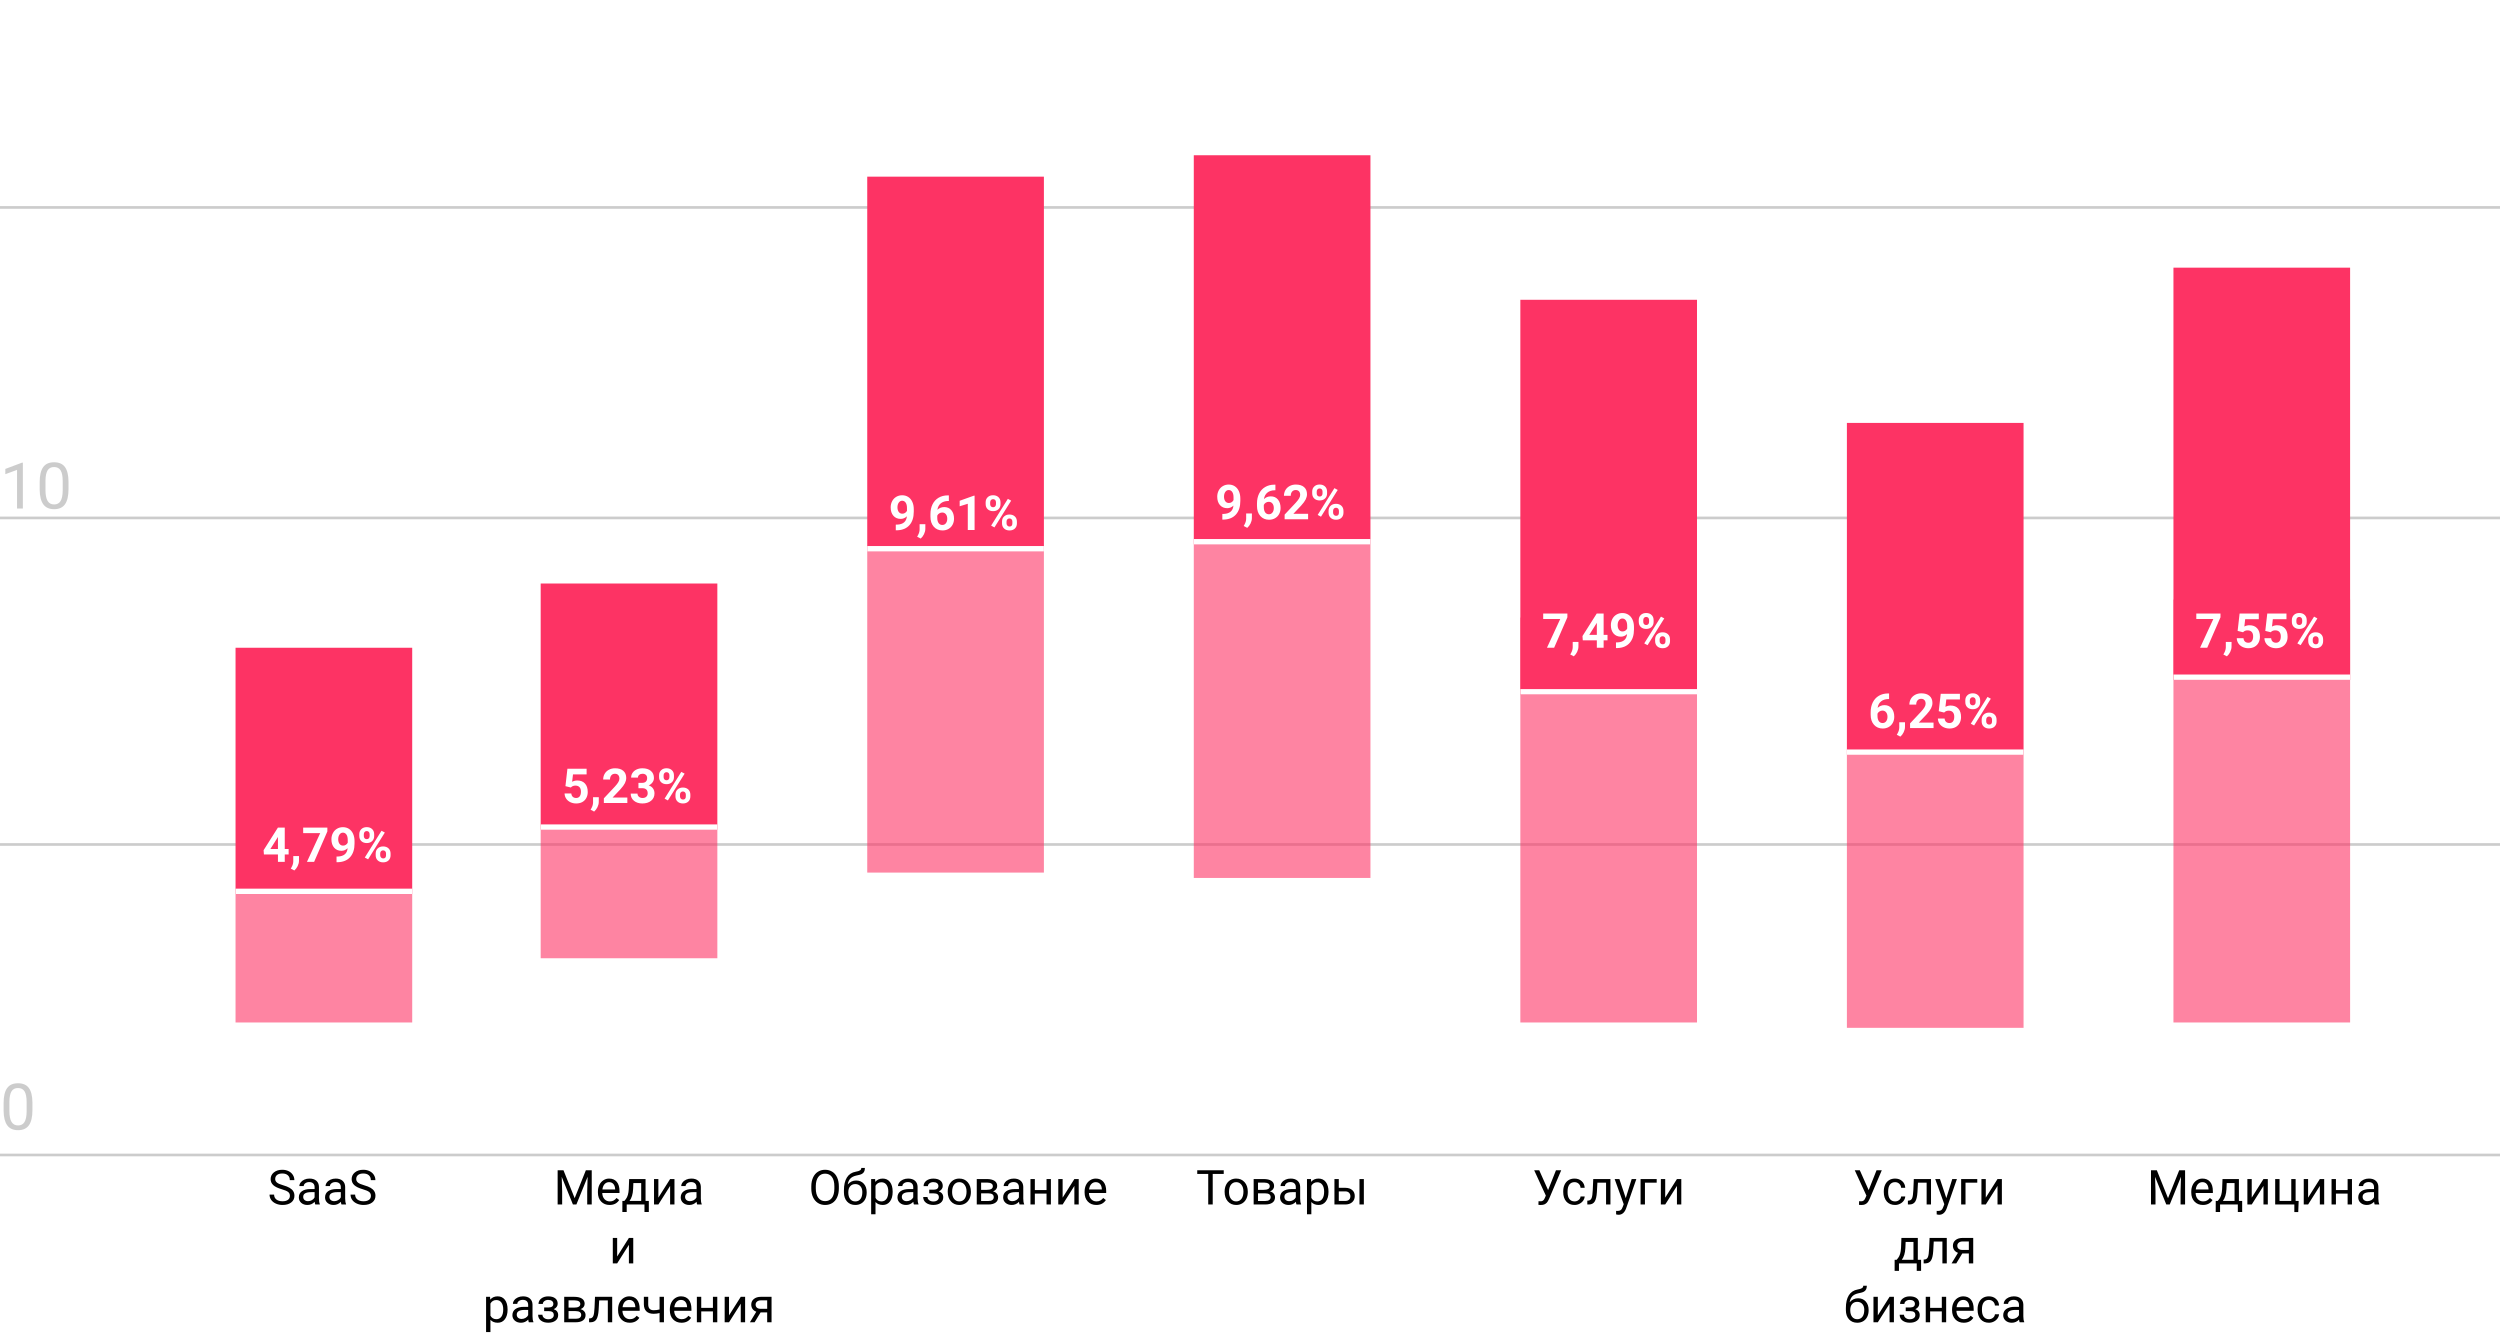 <?xml version="1.0" encoding="UTF-8"?> <svg xmlns="http://www.w3.org/2000/svg" width="467" height="251" viewBox="0 0 467 251" fill="none"> <path d="M467 0H0V251H467V0Z" fill="white"></path> <line x1="2.18557e-08" y1="215.75" x2="467" y2="215.75" stroke="black" stroke-opacity="0.2" stroke-width="0.5"></line> <line x1="2.18557e-08" y1="157.75" x2="467" y2="157.75" stroke="black" stroke-opacity="0.2" stroke-width="0.5"></line> <line x1="2.18557e-08" y1="96.75" x2="467" y2="96.75" stroke="black" stroke-opacity="0.2" stroke-width="0.5"></line> <line x1="2.18557e-08" y1="38.75" x2="467" y2="38.75" stroke="black" stroke-opacity="0.2" stroke-width="0.5"></line> <path opacity="0.2" d="M6.059 207.361C6.059 208.631 5.842 209.574 5.408 210.191C4.975 210.809 4.297 211.117 3.375 211.117C2.465 211.117 1.791 210.816 1.354 210.215C0.916 209.609 0.689 208.707 0.674 207.508V206.061C0.674 204.807 0.891 203.875 1.324 203.266C1.758 202.656 2.438 202.352 3.363 202.352C4.281 202.352 4.957 202.646 5.391 203.236C5.824 203.822 6.047 204.729 6.059 205.955V207.361ZM4.975 205.879C4.975 204.961 4.846 204.293 4.588 203.875C4.33 203.453 3.922 203.242 3.363 203.242C2.809 203.242 2.404 203.451 2.15 203.869C1.896 204.287 1.766 204.93 1.758 205.797V207.531C1.758 208.453 1.891 209.135 2.156 209.576C2.426 210.014 2.832 210.232 3.375 210.232C3.91 210.232 4.307 210.025 4.564 209.611C4.826 209.197 4.963 208.545 4.975 207.654V205.879Z" fill="black"></path> <path opacity="0.2" d="M4.271 95H3.182V87.775L0.996 88.578V87.594L4.102 86.428H4.271V95ZM12.797 91.361C12.797 92.631 12.58 93.574 12.146 94.191C11.713 94.809 11.035 95.117 10.113 95.117C9.203 95.117 8.529 94.816 8.092 94.215C7.654 93.609 7.428 92.707 7.412 91.508V90.061C7.412 88.807 7.629 87.875 8.062 87.266C8.496 86.656 9.176 86.352 10.102 86.352C11.02 86.352 11.695 86.647 12.129 87.236C12.562 87.822 12.785 88.728 12.797 89.955V91.361ZM11.713 89.879C11.713 88.961 11.584 88.293 11.326 87.875C11.068 87.453 10.66 87.242 10.102 87.242C9.547 87.242 9.143 87.451 8.889 87.869C8.635 88.287 8.504 88.93 8.496 89.797V91.531C8.496 92.453 8.629 93.135 8.895 93.576C9.164 94.014 9.57 94.232 10.113 94.232C10.648 94.232 11.045 94.025 11.303 93.611C11.565 93.197 11.701 92.545 11.713 91.654V89.879Z" fill="black"></path> <rect x="44" y="167" width="33" height="24" fill="#FD3364" fill-opacity="0.6"></rect> <rect x="44" y="121" width="33" height="46" fill="#FD3364"></rect> <line x1="44" y1="166.5" x2="77" y2="166.5" stroke="white"></line> <rect x="162" y="103" width="33" height="60" fill="#FD3364" fill-opacity="0.6"></rect> <rect x="162" y="33" width="33" height="70" fill="#FD3364"></rect> <line x1="162" y1="102.5" x2="195" y2="102.5" stroke="white"></line> <rect x="223" y="101.692" width="33" height="62.308" fill="#FD3364" fill-opacity="0.6"></rect> <rect x="223" y="29" width="33" height="72.692" fill="#FD3364"></rect> <line x1="223" y1="101.192" x2="256" y2="101.192" stroke="white"></line> <rect x="284" y="115.362" width="33" height="75.638" fill="#FD3364" fill-opacity="0.6"></rect> <rect x="284" y="56" width="33" height="73.723" fill="#FD3364"></rect> <line x1="284" y1="129.224" x2="317" y2="129.224" stroke="white"></line> <rect x="406" y="112" width="33" height="79" fill="#FD3364" fill-opacity="0.6"></rect> <rect x="406" y="50" width="33" height="77" fill="#FD3364"></rect> <line x1="406" y1="126.5" x2="439" y2="126.5" stroke="white"></line> <rect x="345" y="141" width="33" height="51" fill="#FD3364" fill-opacity="0.6"></rect> <rect x="345" y="79" width="33" height="62" fill="#FD3364"></rect> <line x1="345" y1="140.5" x2="378" y2="140.5" stroke="white"></line> <rect x="101" y="155" width="33" height="24" fill="#FD3364" fill-opacity="0.6"></rect> <rect x="101" y="109" width="33" height="46" fill="#FD3364"></rect> <line x1="101" y1="154.5" x2="134" y2="154.5" stroke="white"></line> <path d="M53.192 158.592H53.917V159.616H53.192V161H51.922V159.616H49.299L49.242 158.816L51.909 154.602H53.192V158.592ZM50.507 158.592H51.922V156.333L51.839 156.478L50.507 158.592ZM54.985 162.604L54.322 162.257L54.48 161.971C54.676 161.614 54.777 161.258 54.783 160.903V159.919H55.855L55.851 160.798C55.848 161.123 55.766 161.451 55.605 161.782C55.444 162.113 55.237 162.387 54.985 162.604ZM61.151 155.313L58.677 161H57.336L59.815 155.63H56.633V154.602H61.151V155.313ZM64.939 158.442C64.608 158.768 64.221 158.93 63.779 158.93C63.213 158.93 62.761 158.737 62.421 158.35C62.081 157.96 61.911 157.436 61.911 156.777C61.911 156.358 62.002 155.974 62.184 155.625C62.368 155.274 62.624 155.001 62.953 154.808C63.281 154.612 63.65 154.514 64.06 154.514C64.482 154.514 64.857 154.619 65.185 154.83C65.513 155.041 65.768 155.344 65.95 155.74C66.131 156.135 66.224 156.588 66.227 157.098V157.568C66.227 158.634 65.961 159.472 65.431 160.082C64.901 160.691 64.149 161.016 63.177 161.057L62.865 161.062V160.002L63.146 159.998C64.251 159.948 64.848 159.43 64.939 158.442ZM64.091 157.959C64.296 157.959 64.472 157.906 64.618 157.801C64.768 157.695 64.88 157.568 64.957 157.418V156.896C64.957 156.465 64.874 156.131 64.71 155.894C64.546 155.656 64.327 155.538 64.051 155.538C63.796 155.538 63.587 155.655 63.423 155.889C63.259 156.121 63.177 156.412 63.177 156.764C63.177 157.112 63.256 157.399 63.414 157.625C63.575 157.848 63.801 157.959 64.091 157.959ZM67.119 155.832C67.119 155.439 67.246 155.122 67.501 154.878C67.756 154.632 68.09 154.509 68.503 154.509C68.922 154.509 69.259 154.631 69.514 154.874C69.769 155.114 69.896 155.441 69.896 155.854V156.17C69.896 156.566 69.769 156.884 69.514 157.124C69.259 157.364 68.925 157.484 68.512 157.484C68.096 157.484 67.759 157.364 67.501 157.124C67.246 156.881 67.119 156.554 67.119 156.144V155.832ZM67.962 156.17C67.962 156.346 68.012 156.488 68.112 156.597C68.214 156.702 68.348 156.755 68.512 156.755C68.676 156.755 68.806 156.701 68.903 156.592C68.999 156.484 69.048 156.339 69.048 156.157V155.832C69.048 155.656 68.999 155.514 68.903 155.406C68.806 155.297 68.673 155.243 68.503 155.243C68.342 155.243 68.211 155.297 68.112 155.406C68.012 155.511 67.962 155.659 67.962 155.85V156.17ZM70.177 159.431C70.177 159.036 70.306 158.718 70.564 158.478C70.822 158.234 71.156 158.113 71.566 158.113C71.982 158.113 72.317 158.233 72.572 158.473C72.83 158.71 72.959 159.039 72.959 159.458V159.774C72.959 160.167 72.833 160.484 72.581 160.728C72.329 160.968 71.994 161.088 71.575 161.088C71.153 161.088 70.814 160.966 70.56 160.723C70.305 160.48 70.177 160.158 70.177 159.756V159.431ZM71.021 159.774C71.021 159.935 71.074 160.073 71.179 160.187C71.285 160.301 71.416 160.358 71.575 160.358C71.932 160.358 72.111 160.161 72.111 159.765V159.431C72.111 159.255 72.061 159.115 71.961 159.009C71.862 158.901 71.73 158.847 71.566 158.847C71.402 158.847 71.27 158.901 71.17 159.009C71.071 159.115 71.021 159.26 71.021 159.444V159.774ZM68.762 160.521L68.143 160.187L71.267 155.186L71.887 155.52L68.762 160.521Z" fill="white"></path> <path d="M105.624 146.854L105.993 143.602H109.579V144.661H107.035L106.876 146.036C107.178 145.875 107.499 145.794 107.839 145.794C108.448 145.794 108.926 145.983 109.271 146.361C109.617 146.739 109.79 147.268 109.79 147.948C109.79 148.361 109.702 148.731 109.526 149.06C109.354 149.385 109.104 149.638 108.779 149.82C108.454 149.999 108.07 150.088 107.628 150.088C107.241 150.088 106.882 150.01 106.551 149.855C106.22 149.697 105.958 149.476 105.765 149.191C105.574 148.907 105.473 148.583 105.461 148.22H106.718C106.745 148.487 106.837 148.695 106.995 148.844C107.156 148.991 107.366 149.064 107.624 149.064C107.911 149.064 108.132 148.961 108.287 148.756C108.442 148.548 108.52 148.255 108.52 147.877C108.52 147.514 108.431 147.236 108.252 147.042C108.073 146.849 107.82 146.752 107.492 146.752C107.19 146.752 106.945 146.832 106.758 146.99L106.635 147.104L105.624 146.854ZM110.985 151.604L110.322 151.257L110.48 150.971C110.676 150.614 110.777 150.258 110.783 149.903V148.919H111.855L111.851 149.798C111.848 150.123 111.766 150.451 111.605 150.782C111.444 151.113 111.237 151.387 110.985 151.604ZM117.186 150H112.8V149.13L114.87 146.924C115.154 146.613 115.364 146.342 115.499 146.111C115.636 145.879 115.705 145.66 115.705 145.452C115.705 145.167 115.633 144.945 115.49 144.784C115.346 144.62 115.141 144.538 114.875 144.538C114.587 144.538 114.36 144.637 114.193 144.836C114.029 145.033 113.947 145.292 113.947 145.614H112.673C112.673 145.225 112.765 144.869 112.95 144.546C113.137 144.224 113.401 143.972 113.741 143.791C114.081 143.606 114.466 143.514 114.896 143.514C115.556 143.514 116.067 143.672 116.43 143.988C116.796 144.305 116.979 144.751 116.979 145.329C116.979 145.645 116.897 145.967 116.733 146.295C116.569 146.624 116.288 147.006 115.89 147.442L114.435 148.976H117.186V150ZM119.26 146.238H119.937C120.259 146.238 120.498 146.158 120.653 145.997C120.809 145.835 120.886 145.622 120.886 145.355C120.886 145.097 120.809 144.896 120.653 144.753C120.501 144.609 120.29 144.538 120.021 144.538C119.777 144.538 119.574 144.605 119.41 144.74C119.246 144.872 119.164 145.044 119.164 145.258H117.894C117.894 144.924 117.983 144.625 118.162 144.362C118.343 144.095 118.595 143.887 118.917 143.738C119.243 143.588 119.6 143.514 119.99 143.514C120.667 143.514 121.197 143.676 121.581 144.001C121.964 144.324 122.156 144.769 122.156 145.337C122.156 145.63 122.067 145.9 121.888 146.146C121.709 146.392 121.475 146.581 121.185 146.713C121.545 146.842 121.813 147.035 121.989 147.293C122.168 147.551 122.257 147.855 122.257 148.207C122.257 148.775 122.049 149.231 121.633 149.574C121.22 149.917 120.672 150.088 119.99 150.088C119.351 150.088 118.828 149.919 118.421 149.583C118.017 149.246 117.814 148.8 117.814 148.247H119.084C119.084 148.487 119.174 148.683 119.353 148.835C119.534 148.988 119.757 149.064 120.021 149.064C120.322 149.064 120.558 148.985 120.728 148.827C120.901 148.666 120.987 148.453 120.987 148.189C120.987 147.551 120.636 147.231 119.933 147.231H119.26V146.238ZM123.119 144.832C123.119 144.439 123.246 144.122 123.501 143.878C123.756 143.632 124.09 143.509 124.503 143.509C124.922 143.509 125.259 143.631 125.514 143.874C125.769 144.114 125.896 144.441 125.896 144.854V145.17C125.896 145.566 125.769 145.884 125.514 146.124C125.259 146.364 124.925 146.484 124.512 146.484C124.096 146.484 123.759 146.364 123.501 146.124C123.246 145.881 123.119 145.554 123.119 145.144V144.832ZM123.962 145.17C123.962 145.346 124.012 145.488 124.112 145.597C124.214 145.702 124.348 145.755 124.512 145.755C124.676 145.755 124.806 145.701 124.903 145.592C125 145.484 125.048 145.339 125.048 145.157V144.832C125.048 144.656 125 144.514 124.903 144.406C124.806 144.297 124.673 144.243 124.503 144.243C124.342 144.243 124.211 144.297 124.112 144.406C124.012 144.511 123.962 144.659 123.962 144.85V145.17ZM126.177 148.431C126.177 148.036 126.306 147.718 126.564 147.478C126.822 147.234 127.156 147.113 127.566 147.113C127.982 147.113 128.317 147.233 128.572 147.473C128.83 147.71 128.959 148.039 128.959 148.458V148.774C128.959 149.167 128.833 149.484 128.581 149.728C128.329 149.968 127.994 150.088 127.575 150.088C127.153 150.088 126.814 149.966 126.56 149.723C126.305 149.48 126.177 149.158 126.177 148.756V148.431ZM127.021 148.774C127.021 148.935 127.074 149.073 127.179 149.187C127.285 149.301 127.417 149.358 127.575 149.358C127.932 149.358 128.111 149.161 128.111 148.765V148.431C128.111 148.255 128.061 148.115 127.961 148.009C127.862 147.901 127.73 147.847 127.566 147.847C127.402 147.847 127.27 147.901 127.17 148.009C127.071 148.115 127.021 148.26 127.021 148.444V148.774ZM124.762 149.521L124.143 149.187L127.267 144.186L127.887 144.52L124.762 149.521Z" fill="white"></path> <path d="M169.406 96.442C169.075 96.768 168.688 96.93 168.246 96.93C167.68 96.93 167.228 96.737 166.888 96.35C166.548 95.96 166.378 95.436 166.378 94.777C166.378 94.358 166.469 93.974 166.65 93.626C166.835 93.274 167.091 93.001 167.419 92.808C167.748 92.612 168.117 92.514 168.527 92.514C168.949 92.514 169.324 92.619 169.652 92.83C169.98 93.041 170.235 93.344 170.417 93.74C170.598 94.135 170.69 94.588 170.693 95.098V95.568C170.693 96.634 170.428 97.472 169.898 98.082C169.368 98.691 168.616 99.016 167.644 99.057L167.332 99.061V98.002L167.613 97.998C168.717 97.948 169.315 97.43 169.406 96.442ZM168.558 95.959C168.763 95.959 168.938 95.906 169.085 95.801C169.234 95.695 169.347 95.568 169.423 95.418V94.895C169.423 94.465 169.341 94.131 169.177 93.894C169.013 93.656 168.793 93.538 168.518 93.538C168.263 93.538 168.054 93.655 167.89 93.889C167.726 94.121 167.644 94.412 167.644 94.764C167.644 95.112 167.723 95.399 167.881 95.625C168.042 95.848 168.268 95.959 168.558 95.959ZM171.985 100.604L171.322 100.257L171.48 99.971C171.676 99.614 171.777 99.258 171.783 98.903V97.919H172.855L172.851 98.798C172.848 99.123 172.766 99.451 172.605 99.782C172.444 100.113 172.237 100.387 171.985 100.604ZM177.246 92.536V93.582H177.123C176.548 93.59 176.085 93.74 175.734 94.03C175.385 94.32 175.176 94.723 175.105 95.238C175.445 94.893 175.875 94.72 176.393 94.72C176.95 94.72 177.392 94.919 177.72 95.317C178.048 95.716 178.212 96.24 178.212 96.891C178.212 97.307 178.122 97.683 177.94 98.02C177.761 98.357 177.506 98.619 177.175 98.807C176.847 98.994 176.475 99.088 176.059 99.088C175.385 99.088 174.84 98.853 174.424 98.385C174.011 97.916 173.805 97.29 173.805 96.508V96.051C173.805 95.357 173.935 94.745 174.196 94.214C174.459 93.681 174.836 93.269 175.325 92.98C175.817 92.686 176.387 92.539 177.035 92.536H177.246ZM176.006 95.739C175.801 95.739 175.615 95.793 175.448 95.902C175.281 96.007 175.158 96.148 175.079 96.324V96.71C175.079 97.135 175.163 97.468 175.33 97.708C175.497 97.945 175.731 98.064 176.033 98.064C176.305 98.064 176.525 97.957 176.692 97.743C176.862 97.526 176.947 97.247 176.947 96.904C176.947 96.555 176.862 96.274 176.692 96.06C176.522 95.846 176.293 95.739 176.006 95.739ZM182.053 99H180.783V94.105L179.267 94.575V93.542L181.917 92.593H182.053V99ZM184.119 93.832C184.119 93.439 184.246 93.122 184.501 92.878C184.756 92.632 185.09 92.509 185.503 92.509C185.922 92.509 186.259 92.631 186.514 92.874C186.769 93.114 186.896 93.441 186.896 93.854V94.17C186.896 94.566 186.769 94.884 186.514 95.124C186.259 95.364 185.925 95.484 185.512 95.484C185.096 95.484 184.759 95.364 184.501 95.124C184.246 94.881 184.119 94.554 184.119 94.144V93.832ZM184.962 94.17C184.962 94.346 185.012 94.488 185.112 94.597C185.214 94.702 185.348 94.755 185.512 94.755C185.676 94.755 185.806 94.701 185.903 94.592C186 94.484 186.048 94.339 186.048 94.157V93.832C186.048 93.656 186 93.514 185.903 93.406C185.806 93.297 185.673 93.243 185.503 93.243C185.342 93.243 185.211 93.297 185.112 93.406C185.012 93.511 184.962 93.659 184.962 93.85V94.17ZM187.177 97.431C187.177 97.036 187.306 96.718 187.564 96.478C187.822 96.234 188.156 96.113 188.566 96.113C188.982 96.113 189.317 96.233 189.572 96.473C189.83 96.71 189.959 97.039 189.959 97.457V97.774C189.959 98.166 189.833 98.484 189.581 98.728C189.329 98.968 188.994 99.088 188.575 99.088C188.153 99.088 187.814 98.966 187.56 98.723C187.305 98.48 187.177 98.158 187.177 97.756V97.431ZM188.021 97.774C188.021 97.935 188.074 98.073 188.179 98.187C188.285 98.301 188.417 98.358 188.575 98.358C188.932 98.358 189.111 98.161 189.111 97.765V97.431C189.111 97.255 189.061 97.115 188.961 97.009C188.862 96.901 188.73 96.847 188.566 96.847C188.402 96.847 188.27 96.901 188.17 97.009C188.071 97.115 188.021 97.26 188.021 97.444V97.774ZM185.762 98.521L185.143 98.187L188.267 93.186L188.887 93.52L185.762 98.521Z" fill="white"></path> <path d="M230.406 94.442C230.075 94.768 229.688 94.93 229.246 94.93C228.68 94.93 228.228 94.737 227.888 94.35C227.548 93.96 227.378 93.436 227.378 92.777C227.378 92.358 227.469 91.974 227.65 91.626C227.835 91.274 228.091 91.001 228.419 90.808C228.748 90.612 229.117 90.514 229.527 90.514C229.949 90.514 230.324 90.619 230.652 90.83C230.98 91.041 231.235 91.344 231.417 91.74C231.598 92.135 231.69 92.588 231.693 93.098V93.568C231.693 94.634 231.428 95.472 230.898 96.082C230.368 96.691 229.616 97.016 228.644 97.057L228.332 97.061V96.002L228.613 95.998C229.717 95.948 230.315 95.43 230.406 94.442ZM229.558 93.959C229.763 93.959 229.938 93.906 230.085 93.801C230.234 93.695 230.347 93.568 230.423 93.418V92.895C230.423 92.465 230.341 92.131 230.177 91.894C230.013 91.656 229.793 91.538 229.518 91.538C229.263 91.538 229.054 91.655 228.89 91.889C228.726 92.121 228.644 92.412 228.644 92.764C228.644 93.112 228.723 93.399 228.881 93.625C229.042 93.848 229.268 93.959 229.558 93.959ZM232.985 98.604L232.322 98.257L232.48 97.971C232.676 97.614 232.777 97.258 232.783 96.903V95.919H233.855L233.851 96.798C233.848 97.123 233.766 97.451 233.605 97.782C233.444 98.113 233.237 98.387 232.985 98.604ZM238.246 90.536V91.582H238.123C237.548 91.59 237.085 91.74 236.734 92.03C236.385 92.32 236.176 92.723 236.105 93.238C236.445 92.893 236.875 92.72 237.393 92.72C237.95 92.72 238.392 92.919 238.72 93.317C239.048 93.716 239.212 94.24 239.212 94.891C239.212 95.307 239.122 95.683 238.94 96.02C238.761 96.357 238.506 96.619 238.175 96.807C237.847 96.994 237.475 97.088 237.059 97.088C236.385 97.088 235.84 96.853 235.424 96.385C235.011 95.916 234.805 95.29 234.805 94.508V94.051C234.805 93.357 234.935 92.745 235.196 92.214C235.459 91.681 235.836 91.269 236.325 90.98C236.817 90.686 237.387 90.539 238.035 90.536H238.246ZM237.006 93.739C236.801 93.739 236.615 93.793 236.448 93.902C236.281 94.007 236.158 94.148 236.079 94.324V94.71C236.079 95.135 236.163 95.468 236.33 95.708C236.497 95.945 236.731 96.064 237.033 96.064C237.305 96.064 237.525 95.957 237.692 95.743C237.862 95.526 237.947 95.247 237.947 94.904C237.947 94.555 237.862 94.274 237.692 94.06C237.522 93.846 237.293 93.739 237.006 93.739ZM244.354 97H239.968V96.13L242.038 93.924C242.322 93.613 242.532 93.342 242.667 93.111C242.804 92.879 242.873 92.66 242.873 92.452C242.873 92.168 242.801 91.945 242.658 91.784C242.514 91.62 242.309 91.538 242.042 91.538C241.755 91.538 241.528 91.637 241.361 91.836C241.197 92.033 241.115 92.292 241.115 92.614H239.841C239.841 92.225 239.933 91.869 240.118 91.546C240.305 91.224 240.569 90.972 240.909 90.79C241.249 90.606 241.634 90.514 242.064 90.514C242.724 90.514 243.235 90.672 243.598 90.988C243.964 91.305 244.147 91.751 244.147 92.329C244.147 92.645 244.065 92.967 243.901 93.295C243.737 93.624 243.456 94.006 243.058 94.442L241.603 95.976H244.354V97ZM245.119 91.832C245.119 91.439 245.246 91.122 245.501 90.878C245.756 90.632 246.09 90.509 246.503 90.509C246.922 90.509 247.259 90.631 247.514 90.874C247.769 91.114 247.896 91.441 247.896 91.854V92.17C247.896 92.566 247.769 92.884 247.514 93.124C247.259 93.364 246.925 93.484 246.512 93.484C246.096 93.484 245.759 93.364 245.501 93.124C245.246 92.881 245.119 92.554 245.119 92.144V91.832ZM245.962 92.17C245.962 92.346 246.012 92.488 246.112 92.597C246.214 92.702 246.348 92.755 246.512 92.755C246.676 92.755 246.806 92.701 246.903 92.592C247 92.484 247.048 92.339 247.048 92.157V91.832C247.048 91.656 247 91.514 246.903 91.406C246.806 91.297 246.673 91.243 246.503 91.243C246.342 91.243 246.211 91.297 246.112 91.406C246.012 91.511 245.962 91.659 245.962 91.85V92.17ZM248.177 95.431C248.177 95.036 248.306 94.718 248.564 94.478C248.822 94.234 249.156 94.113 249.566 94.113C249.982 94.113 250.317 94.233 250.572 94.473C250.83 94.71 250.959 95.039 250.959 95.457V95.774C250.959 96.166 250.833 96.484 250.581 96.728C250.329 96.968 249.994 97.088 249.575 97.088C249.153 97.088 248.814 96.966 248.56 96.723C248.305 96.48 248.177 96.158 248.177 95.756V95.431ZM249.021 95.774C249.021 95.935 249.074 96.073 249.179 96.187C249.285 96.301 249.417 96.358 249.575 96.358C249.932 96.358 250.111 96.161 250.111 95.765V95.431C250.111 95.255 250.061 95.115 249.961 95.009C249.862 94.901 249.73 94.847 249.566 94.847C249.402 94.847 249.27 94.901 249.17 95.009C249.071 95.115 249.021 95.26 249.021 95.444V95.774ZM246.762 96.521L246.143 96.187L249.267 91.186L249.887 91.52L246.762 96.521Z" fill="white"></path> <path d="M292.786 115.313L290.312 121H288.971L291.45 115.63H288.268V114.602H292.786V115.313ZM293.985 122.604L293.322 122.257L293.48 121.971C293.676 121.614 293.777 121.258 293.783 120.903V119.919H294.855L294.851 120.798C294.848 121.123 294.766 121.451 294.605 121.782C294.444 122.113 294.237 122.387 293.985 122.604ZM299.558 118.592H300.283V119.616H299.558V121H298.288V119.616H295.664L295.607 118.816L298.274 114.602H299.558V118.592ZM296.873 118.592H298.288V116.333L298.204 116.478L296.873 118.592ZM303.939 118.442C303.608 118.768 303.221 118.93 302.779 118.93C302.213 118.93 301.761 118.737 301.421 118.35C301.081 117.96 300.911 117.436 300.911 116.777C300.911 116.358 301.002 115.974 301.184 115.625C301.368 115.274 301.625 115.001 301.953 114.808C302.281 114.612 302.65 114.514 303.06 114.514C303.482 114.514 303.857 114.619 304.185 114.83C304.513 115.041 304.768 115.344 304.95 115.74C305.131 116.135 305.224 116.588 305.227 117.098V117.568C305.227 118.634 304.961 119.472 304.431 120.082C303.901 120.691 303.149 121.016 302.177 121.057L301.865 121.062V120.002L302.146 119.998C303.25 119.948 303.848 119.43 303.939 118.442ZM303.091 117.959C303.296 117.959 303.472 117.906 303.618 117.801C303.768 117.695 303.88 117.568 303.957 117.418V116.896C303.957 116.465 303.875 116.131 303.71 115.894C303.546 115.656 303.327 115.538 303.051 115.538C302.796 115.538 302.587 115.655 302.423 115.889C302.259 116.121 302.177 116.412 302.177 116.764C302.177 117.112 302.256 117.399 302.414 117.625C302.575 117.848 302.801 117.959 303.091 117.959ZM306.119 115.832C306.119 115.439 306.246 115.122 306.501 114.878C306.756 114.632 307.09 114.509 307.503 114.509C307.922 114.509 308.259 114.631 308.514 114.874C308.769 115.114 308.896 115.441 308.896 115.854V116.17C308.896 116.566 308.769 116.884 308.514 117.124C308.259 117.364 307.925 117.484 307.512 117.484C307.096 117.484 306.759 117.364 306.501 117.124C306.246 116.881 306.119 116.554 306.119 116.144V115.832ZM306.962 116.17C306.962 116.346 307.012 116.488 307.112 116.597C307.214 116.702 307.348 116.755 307.512 116.755C307.676 116.755 307.806 116.701 307.903 116.592C308 116.484 308.048 116.339 308.048 116.157V115.832C308.048 115.656 308 115.514 307.903 115.406C307.806 115.297 307.673 115.243 307.503 115.243C307.342 115.243 307.211 115.297 307.112 115.406C307.012 115.511 306.962 115.659 306.962 115.85V116.17ZM309.177 119.431C309.177 119.036 309.306 118.718 309.564 118.478C309.822 118.234 310.156 118.113 310.566 118.113C310.982 118.113 311.317 118.233 311.572 118.473C311.83 118.71 311.959 119.039 311.959 119.458V119.774C311.959 120.167 311.833 120.484 311.581 120.728C311.329 120.968 310.994 121.088 310.575 121.088C310.153 121.088 309.814 120.966 309.56 120.723C309.305 120.48 309.177 120.158 309.177 119.756V119.431ZM310.021 119.774C310.021 119.935 310.074 120.073 310.179 120.187C310.285 120.301 310.417 120.358 310.575 120.358C310.932 120.358 311.111 120.161 311.111 119.765V119.431C311.111 119.255 311.061 119.115 310.961 119.009C310.862 118.901 310.73 118.847 310.566 118.847C310.402 118.847 310.27 118.901 310.17 119.009C310.071 119.115 310.021 119.26 310.021 119.444V119.774ZM307.762 120.521L307.143 120.187L310.267 115.186L310.887 115.52L307.762 120.521Z" fill="white"></path> <path d="M352.88 129.536V130.582H352.757C352.183 130.59 351.72 130.74 351.369 131.03C351.02 131.32 350.811 131.723 350.74 132.238C351.08 131.893 351.509 131.72 352.028 131.72C352.584 131.72 353.027 131.919 353.355 132.317C353.683 132.716 353.847 133.24 353.847 133.891C353.847 134.307 353.756 134.683 353.575 135.02C353.396 135.357 353.141 135.619 352.81 135.807C352.482 135.994 352.11 136.088 351.694 136.088C351.02 136.088 350.475 135.854 350.059 135.385C349.646 134.916 349.439 134.291 349.439 133.508V133.051C349.439 132.357 349.57 131.745 349.831 131.214C350.094 130.681 350.471 130.27 350.96 129.979C351.452 129.687 352.022 129.539 352.669 129.536H352.88ZM351.641 132.739C351.436 132.739 351.25 132.793 351.083 132.902C350.916 133.007 350.793 133.148 350.714 133.324V133.71C350.714 134.135 350.797 134.468 350.964 134.708C351.131 134.945 351.366 135.064 351.667 135.064C351.94 135.064 352.16 134.957 352.327 134.743C352.497 134.526 352.582 134.247 352.582 133.904C352.582 133.555 352.497 133.274 352.327 133.06C352.157 132.846 351.928 132.739 351.641 132.739ZM354.985 137.604L354.322 137.257L354.48 136.971C354.676 136.614 354.777 136.258 354.783 135.903V134.919H355.855L355.851 135.798C355.848 136.123 355.766 136.451 355.605 136.782C355.444 137.113 355.237 137.387 354.985 137.604ZM361.186 136H356.8V135.13L358.87 132.924C359.154 132.613 359.364 132.342 359.499 132.111C359.636 131.879 359.705 131.66 359.705 131.452C359.705 131.167 359.633 130.945 359.49 130.784C359.346 130.62 359.141 130.538 358.875 130.538C358.587 130.538 358.36 130.637 358.193 130.836C358.029 131.033 357.947 131.292 357.947 131.614H356.673C356.673 131.225 356.765 130.869 356.95 130.546C357.137 130.224 357.401 129.972 357.741 129.791C358.081 129.606 358.466 129.514 358.896 129.514C359.556 129.514 360.067 129.672 360.43 129.988C360.796 130.305 360.979 130.751 360.979 131.329C360.979 131.645 360.897 131.967 360.733 132.295C360.569 132.624 360.288 133.006 359.89 133.442L358.435 134.976H361.186V136ZM362.157 132.854L362.526 129.602H366.112V130.661H363.568L363.41 132.036C363.711 131.875 364.032 131.794 364.372 131.794C364.981 131.794 365.459 131.983 365.805 132.361C366.15 132.739 366.323 133.268 366.323 133.948C366.323 134.361 366.235 134.731 366.06 135.06C365.887 135.385 365.638 135.638 365.312 135.82C364.987 135.999 364.604 136.088 364.161 136.088C363.774 136.088 363.416 136.01 363.084 135.855C362.753 135.697 362.491 135.476 362.298 135.191C362.107 134.907 362.006 134.583 361.995 134.22H363.251C363.278 134.487 363.37 134.695 363.528 134.844C363.689 134.991 363.899 135.064 364.157 135.064C364.444 135.064 364.665 134.961 364.82 134.756C364.976 134.548 365.053 134.255 365.053 133.877C365.053 133.514 364.964 133.236 364.785 133.042C364.606 132.849 364.353 132.752 364.025 132.752C363.723 132.752 363.479 132.832 363.291 132.99L363.168 133.104L362.157 132.854ZM367.119 130.832C367.119 130.439 367.246 130.122 367.501 129.878C367.756 129.632 368.09 129.509 368.503 129.509C368.922 129.509 369.259 129.631 369.514 129.874C369.769 130.114 369.896 130.441 369.896 130.854V131.17C369.896 131.566 369.769 131.884 369.514 132.124C369.259 132.364 368.925 132.484 368.512 132.484C368.096 132.484 367.759 132.364 367.501 132.124C367.246 131.881 367.119 131.554 367.119 131.144V130.832ZM367.962 131.17C367.962 131.346 368.012 131.488 368.112 131.597C368.214 131.702 368.348 131.755 368.512 131.755C368.676 131.755 368.806 131.701 368.903 131.592C369 131.484 369.048 131.339 369.048 131.157V130.832C369.048 130.656 369 130.514 368.903 130.406C368.806 130.297 368.673 130.243 368.503 130.243C368.342 130.243 368.211 130.297 368.112 130.406C368.012 130.511 367.962 130.659 367.962 130.85V131.17ZM370.177 134.431C370.177 134.036 370.306 133.718 370.564 133.478C370.822 133.234 371.156 133.113 371.566 133.113C371.982 133.113 372.317 133.233 372.572 133.473C372.83 133.71 372.959 134.039 372.959 134.458V134.774C372.959 135.167 372.833 135.484 372.581 135.728C372.329 135.968 371.994 136.088 371.575 136.088C371.153 136.088 370.814 135.966 370.56 135.723C370.305 135.48 370.177 135.158 370.177 134.756V134.431ZM371.021 134.774C371.021 134.935 371.074 135.073 371.179 135.187C371.285 135.301 371.417 135.358 371.575 135.358C371.932 135.358 372.111 135.161 372.111 134.765V134.431C372.111 134.255 372.061 134.115 371.961 134.009C371.862 133.901 371.73 133.847 371.566 133.847C371.402 133.847 371.27 133.901 371.17 134.009C371.071 134.115 371.021 134.26 371.021 134.444V134.774ZM368.762 135.521L368.143 135.187L371.267 130.186L371.887 130.52L368.762 135.521Z" fill="white"></path> <path d="M414.786 115.313L412.312 121H410.971L413.45 115.63H410.268V114.602H414.786V115.313ZM415.985 122.604L415.322 122.257L415.48 121.971C415.676 121.614 415.777 121.258 415.783 120.903V119.919H416.855L416.851 120.798C416.848 121.123 416.766 121.451 416.605 121.782C416.444 122.113 416.237 122.387 415.985 122.604ZM417.989 117.854L418.358 114.602H421.944V115.661H419.4L419.242 117.036C419.543 116.875 419.864 116.794 420.204 116.794C420.813 116.794 421.291 116.983 421.637 117.361C421.982 117.739 422.155 118.268 422.155 118.948C422.155 119.361 422.067 119.731 421.892 120.06C421.719 120.385 421.47 120.638 421.145 120.82C420.819 120.999 420.436 121.088 419.993 121.088C419.606 121.088 419.248 121.01 418.917 120.855C418.585 120.697 418.323 120.476 418.13 120.191C417.939 119.907 417.838 119.583 417.827 119.22H419.083C419.11 119.487 419.202 119.695 419.36 119.844C419.521 119.991 419.731 120.064 419.989 120.064C420.276 120.064 420.497 119.961 420.652 119.756C420.808 119.548 420.885 119.255 420.885 118.877C420.885 118.514 420.796 118.236 420.617 118.042C420.438 117.849 420.185 117.752 419.857 117.752C419.555 117.752 419.311 117.832 419.123 117.99L419 118.104L417.989 117.854ZM423.157 117.854L423.526 114.602H427.112V115.661H424.568L424.41 117.036C424.711 116.875 425.032 116.794 425.372 116.794C425.981 116.794 426.459 116.983 426.805 117.361C427.15 117.739 427.323 118.268 427.323 118.948C427.323 119.361 427.235 119.731 427.06 120.06C426.887 120.385 426.638 120.638 426.312 120.82C425.987 120.999 425.604 121.088 425.161 121.088C424.774 121.088 424.416 121.01 424.084 120.855C423.753 120.697 423.491 120.476 423.298 120.191C423.107 119.907 423.006 119.583 422.995 119.22H424.251C424.278 119.487 424.37 119.695 424.528 119.844C424.689 119.991 424.899 120.064 425.157 120.064C425.444 120.064 425.665 119.961 425.82 119.756C425.976 119.548 426.053 119.255 426.053 118.877C426.053 118.514 425.964 118.236 425.785 118.042C425.606 117.849 425.353 117.752 425.025 117.752C424.723 117.752 424.479 117.832 424.291 117.99L424.168 118.104L423.157 117.854ZM428.119 115.832C428.119 115.439 428.246 115.122 428.501 114.878C428.756 114.632 429.09 114.509 429.503 114.509C429.922 114.509 430.259 114.631 430.514 114.874C430.769 115.114 430.896 115.441 430.896 115.854V116.17C430.896 116.566 430.769 116.884 430.514 117.124C430.259 117.364 429.925 117.484 429.512 117.484C429.096 117.484 428.759 117.364 428.501 117.124C428.246 116.881 428.119 116.554 428.119 116.144V115.832ZM428.962 116.17C428.962 116.346 429.012 116.488 429.112 116.597C429.214 116.702 429.348 116.755 429.512 116.755C429.676 116.755 429.806 116.701 429.903 116.592C430 116.484 430.048 116.339 430.048 116.157V115.832C430.048 115.656 430 115.514 429.903 115.406C429.806 115.297 429.673 115.243 429.503 115.243C429.342 115.243 429.211 115.297 429.112 115.406C429.012 115.511 428.962 115.659 428.962 115.85V116.17ZM431.177 119.431C431.177 119.036 431.306 118.718 431.564 118.478C431.822 118.234 432.156 118.113 432.566 118.113C432.982 118.113 433.317 118.233 433.572 118.473C433.83 118.71 433.959 119.039 433.959 119.458V119.774C433.959 120.167 433.833 120.484 433.581 120.728C433.329 120.968 432.994 121.088 432.575 121.088C432.153 121.088 431.814 120.966 431.56 120.723C431.305 120.48 431.177 120.158 431.177 119.756V119.431ZM432.021 119.774C432.021 119.935 432.074 120.073 432.179 120.187C432.285 120.301 432.417 120.358 432.575 120.358C432.932 120.358 433.111 120.161 433.111 119.765V119.431C433.111 119.255 433.061 119.115 432.961 119.009C432.862 118.901 432.73 118.847 432.566 118.847C432.402 118.847 432.27 118.901 432.17 119.009C432.071 119.115 432.021 119.26 432.021 119.444V119.774ZM429.762 120.521L429.143 120.187L432.267 115.186L432.887 115.52L429.762 120.521Z" fill="white"></path> <path d="M52.628 222.148C51.904 221.94 51.377 221.685 51.046 221.383C50.718 221.079 50.554 220.704 50.554 220.258C50.554 219.754 50.754 219.338 51.156 219.01C51.56 218.679 52.084 218.514 52.729 218.514C53.169 218.514 53.56 218.599 53.902 218.769C54.248 218.938 54.515 219.173 54.702 219.472C54.893 219.771 54.988 220.097 54.988 220.452H54.14C54.14 220.065 54.017 219.762 53.77 219.542C53.524 219.319 53.177 219.208 52.729 219.208C52.313 219.208 51.988 219.3 51.753 219.485C51.522 219.667 51.406 219.92 51.406 220.245C51.406 220.506 51.516 220.727 51.736 220.909C51.959 221.087 52.335 221.251 52.865 221.401C53.398 221.55 53.815 221.716 54.113 221.897C54.415 222.076 54.638 222.286 54.781 222.526C54.928 222.766 55.001 223.049 55.001 223.374C55.001 223.893 54.799 224.309 54.395 224.622C53.99 224.933 53.45 225.088 52.773 225.088C52.334 225.088 51.923 225.004 51.542 224.837C51.162 224.667 50.867 224.436 50.659 224.143C50.454 223.85 50.352 223.518 50.352 223.146H51.2C51.2 223.532 51.342 223.838 51.626 224.064C51.913 224.287 52.295 224.398 52.773 224.398C53.218 224.398 53.56 224.307 53.797 224.125C54.034 223.944 54.153 223.696 54.153 223.383C54.153 223.069 54.043 222.828 53.823 222.658C53.603 222.485 53.205 222.315 52.628 222.148ZM58.895 225C58.848 224.906 58.81 224.739 58.78 224.499C58.402 224.892 57.951 225.088 57.427 225.088C56.958 225.088 56.573 224.956 56.271 224.692C55.972 224.426 55.823 224.089 55.823 223.682C55.823 223.187 56.01 222.803 56.385 222.53C56.763 222.255 57.294 222.117 57.976 222.117H58.767V221.744C58.767 221.459 58.682 221.234 58.512 221.067C58.342 220.897 58.092 220.812 57.761 220.812C57.471 220.812 57.227 220.885 57.031 221.032C56.835 221.178 56.737 221.355 56.737 221.563H55.919C55.919 221.326 56.003 221.098 56.17 220.878C56.34 220.655 56.568 220.479 56.855 220.351C57.145 220.222 57.463 220.157 57.809 220.157C58.357 220.157 58.786 220.295 59.097 220.57C59.407 220.843 59.568 221.219 59.58 221.7V223.888C59.58 224.325 59.636 224.672 59.747 224.93V225H58.895ZM57.545 224.38C57.8 224.38 58.042 224.314 58.27 224.183C58.499 224.051 58.665 223.879 58.767 223.668V222.693H58.13C57.134 222.693 56.636 222.984 56.636 223.567C56.636 223.822 56.721 224.021 56.891 224.165C57.06 224.309 57.279 224.38 57.545 224.38ZM63.79 225C63.743 224.906 63.705 224.739 63.676 224.499C63.298 224.892 62.847 225.088 62.322 225.088C61.853 225.088 61.468 224.956 61.166 224.692C60.868 224.426 60.718 224.089 60.718 223.682C60.718 223.187 60.906 222.803 61.281 222.53C61.659 222.255 62.189 222.117 62.872 222.117H63.663V221.744C63.663 221.459 63.578 221.234 63.408 221.067C63.238 220.897 62.987 220.812 62.656 220.812C62.366 220.812 62.123 220.885 61.927 221.032C61.73 221.178 61.632 221.355 61.632 221.563H60.815C60.815 221.326 60.898 221.098 61.065 220.878C61.235 220.655 61.464 220.479 61.751 220.351C62.041 220.222 62.359 220.157 62.705 220.157C63.252 220.157 63.682 220.295 63.992 220.57C64.303 220.843 64.464 221.219 64.476 221.7V223.888C64.476 224.325 64.531 224.672 64.643 224.93V225H63.79ZM62.441 224.38C62.696 224.38 62.938 224.314 63.166 224.183C63.395 224.051 63.56 223.879 63.663 223.668V222.693H63.025C62.029 222.693 61.531 222.984 61.531 223.567C61.531 223.822 61.616 224.021 61.786 224.165C61.956 224.309 62.174 224.38 62.441 224.38ZM67.763 222.148C67.039 221.94 66.512 221.685 66.181 221.383C65.853 221.079 65.689 220.704 65.689 220.258C65.689 219.754 65.889 219.338 66.29 219.01C66.695 218.679 67.219 218.514 67.864 218.514C68.303 218.514 68.694 218.599 69.037 218.769C69.383 218.938 69.649 219.173 69.837 219.472C70.027 219.771 70.123 220.097 70.123 220.452H69.274C69.274 220.065 69.151 219.762 68.905 219.542C68.659 219.319 68.312 219.208 67.864 219.208C67.448 219.208 67.123 219.3 66.888 219.485C66.657 219.667 66.541 219.92 66.541 220.245C66.541 220.506 66.651 220.727 66.871 220.909C67.093 221.087 67.47 221.251 68 221.401C68.533 221.55 68.949 221.716 69.248 221.897C69.55 222.076 69.772 222.286 69.916 222.526C70.062 222.766 70.136 223.049 70.136 223.374C70.136 223.893 69.934 224.309 69.529 224.622C69.125 224.933 68.585 225.088 67.908 225.088C67.468 225.088 67.058 225.004 66.677 224.837C66.296 224.667 66.002 224.436 65.794 224.143C65.589 223.85 65.486 223.518 65.486 223.146H66.335C66.335 223.532 66.477 223.838 66.761 224.064C67.048 224.287 67.43 224.398 67.908 224.398C68.353 224.398 68.694 224.307 68.932 224.125C69.169 223.944 69.288 223.696 69.288 223.383C69.288 223.069 69.178 222.828 68.958 222.658C68.738 222.485 68.34 222.315 67.763 222.148Z" fill="black"></path> <path d="M105.257 218.602L107.349 223.822L109.44 218.602H110.535V225H109.691V222.508L109.77 219.819L107.669 225H107.023L104.927 219.832L105.011 222.508V225H104.167V218.602H105.257ZM113.87 225.088C113.226 225.088 112.701 224.877 112.297 224.455C111.893 224.03 111.69 223.463 111.69 222.754V222.605C111.69 222.133 111.78 221.713 111.958 221.344C112.14 220.972 112.392 220.682 112.714 220.474C113.04 220.263 113.391 220.157 113.769 220.157C114.387 220.157 114.868 220.361 115.21 220.768C115.553 221.175 115.725 221.758 115.725 222.517V222.855H112.503C112.515 223.324 112.651 223.704 112.912 223.994C113.176 224.281 113.51 224.424 113.914 224.424C114.201 224.424 114.444 224.366 114.644 224.249C114.843 224.131 115.017 223.976 115.167 223.783L115.663 224.169C115.265 224.782 114.667 225.088 113.87 225.088ZM113.769 220.825C113.441 220.825 113.166 220.945 112.943 221.186C112.72 221.423 112.583 221.757 112.53 222.188H114.912V222.126C114.888 221.713 114.777 221.394 114.578 221.168C114.378 220.939 114.109 220.825 113.769 220.825ZM116.63 224.336L116.911 223.989C117.228 223.579 117.408 222.964 117.452 222.144L117.526 220.245H120.589V224.336H121.2V226.397H120.387V225H117.069V226.397H116.256L116.261 224.336H116.63ZM117.592 224.336H119.776V220.997H118.313L118.265 222.13C118.215 223.077 117.991 223.812 117.592 224.336ZM125.177 220.245H125.99V225H125.177V221.533L122.984 225H122.171V220.245H122.984V223.717L125.177 220.245ZM130.231 225C130.184 224.906 130.146 224.739 130.117 224.499C129.739 224.892 129.288 225.088 128.763 225.088C128.294 225.088 127.909 224.956 127.607 224.692C127.309 224.426 127.159 224.089 127.159 223.682C127.159 223.187 127.347 222.803 127.722 222.53C128.1 222.255 128.63 222.117 129.312 222.117H130.104V221.744C130.104 221.459 130.019 221.234 129.849 221.067C129.679 220.897 129.428 220.812 129.097 220.812C128.807 220.812 128.564 220.885 128.368 221.032C128.171 221.178 128.073 221.355 128.073 221.563H127.256C127.256 221.326 127.339 221.098 127.506 220.878C127.676 220.655 127.905 220.479 128.192 220.351C128.482 220.222 128.8 220.157 129.146 220.157C129.693 220.157 130.123 220.295 130.433 220.57C130.744 220.843 130.905 221.219 130.917 221.7V223.888C130.917 224.325 130.972 224.672 131.083 224.93V225H130.231ZM128.882 224.38C129.137 224.38 129.378 224.314 129.607 224.183C129.835 224.051 130.001 223.879 130.104 223.668V222.693H129.466C128.47 222.693 127.972 222.984 127.972 223.567C127.972 223.822 128.057 224.021 128.227 224.165C128.397 224.309 128.615 224.38 128.882 224.38ZM117.478 231.245H118.291V236H117.478V232.533L115.285 236H114.472V231.245H115.285V234.717L117.478 231.245ZM94.815 244.675C94.815 245.399 94.65 245.982 94.319 246.424C93.988 246.867 93.54 247.088 92.974 247.088C92.397 247.088 91.943 246.905 91.612 246.539V248.828H90.799V242.245H91.541L91.581 242.772C91.912 242.362 92.372 242.157 92.961 242.157C93.532 242.157 93.983 242.373 94.314 242.803C94.648 243.234 94.815 243.833 94.815 244.601V244.675ZM94.002 244.583C94.002 244.047 93.888 243.624 93.66 243.313C93.431 243.002 93.118 242.847 92.719 242.847C92.227 242.847 91.858 243.065 91.612 243.502V245.774C91.855 246.208 92.227 246.424 92.728 246.424C93.118 246.424 93.427 246.271 93.655 245.963C93.887 245.652 94.002 245.192 94.002 244.583ZM98.788 247C98.741 246.906 98.703 246.739 98.674 246.499C98.296 246.892 97.845 247.088 97.32 247.088C96.852 247.088 96.466 246.956 96.165 246.692C95.866 246.426 95.716 246.089 95.716 245.682C95.716 245.187 95.904 244.803 96.279 244.53C96.657 244.255 97.187 244.117 97.87 244.117H98.661V243.744C98.661 243.459 98.576 243.234 98.406 243.067C98.236 242.897 97.985 242.812 97.654 242.812C97.364 242.812 97.121 242.885 96.925 243.032C96.728 243.178 96.63 243.355 96.63 243.563H95.813C95.813 243.326 95.897 243.098 96.064 242.878C96.233 242.655 96.462 242.479 96.749 242.351C97.039 242.222 97.357 242.157 97.703 242.157C98.251 242.157 98.68 242.295 98.99 242.57C99.301 242.843 99.462 243.219 99.474 243.7V245.888C99.474 246.325 99.529 246.672 99.641 246.93V247H98.788ZM97.439 246.38C97.694 246.38 97.936 246.314 98.164 246.183C98.393 246.051 98.558 245.879 98.661 245.668V244.693H98.023C97.027 244.693 96.529 244.984 96.529 245.567C96.529 245.822 96.614 246.021 96.784 246.165C96.954 246.309 97.172 246.38 97.439 246.38ZM103.363 243.546C103.363 243.323 103.278 243.147 103.108 243.019C102.938 242.887 102.705 242.821 102.409 242.821C102.122 242.821 101.882 242.896 101.688 243.045C101.498 243.194 101.403 243.37 101.403 243.572H100.594C100.594 243.159 100.767 242.821 101.113 242.557C101.458 242.293 101.891 242.162 102.409 242.162C102.966 242.162 103.399 242.282 103.71 242.522C104.021 242.759 104.176 243.099 104.176 243.542C104.176 243.755 104.111 243.952 103.982 244.13C103.854 244.309 103.67 244.451 103.433 244.557C103.987 244.744 104.264 245.113 104.264 245.664C104.264 246.101 104.095 246.446 103.758 246.701C103.421 246.956 102.972 247.083 102.409 247.083C101.861 247.083 101.409 246.95 101.051 246.684C100.697 246.414 100.52 246.051 100.52 245.594H101.328C101.328 245.825 101.431 246.024 101.636 246.191C101.844 246.355 102.102 246.438 102.409 246.438C102.72 246.438 102.97 246.366 103.161 246.222C103.351 246.079 103.446 245.893 103.446 245.664C103.446 245.397 103.366 245.207 103.205 245.093C103.046 244.976 102.799 244.917 102.462 244.917H101.649V244.231H102.532C103.086 244.217 103.363 243.988 103.363 243.546ZM105.393 247V242.245H107.248C107.88 242.245 108.365 242.356 108.702 242.579C109.042 242.799 109.212 243.123 109.212 243.55C109.212 243.77 109.146 243.969 109.014 244.148C108.882 244.324 108.688 244.458 108.43 244.552C108.717 244.62 108.947 244.751 109.12 244.948C109.295 245.144 109.383 245.378 109.383 245.651C109.383 246.087 109.222 246.421 108.9 246.653C108.581 246.884 108.128 247 107.542 247H105.393ZM106.206 244.913V246.345H107.551C107.891 246.345 108.144 246.282 108.311 246.156C108.481 246.03 108.566 245.853 108.566 245.625C108.566 245.15 108.217 244.913 107.52 244.913H106.206ZM106.206 244.262H107.256C108.018 244.262 108.399 244.04 108.399 243.594C108.399 243.149 108.039 242.919 107.318 242.904H106.206V244.262ZM114.358 242.245V247H113.541V242.917H111.923L111.827 244.697C111.774 245.515 111.636 246.099 111.414 246.451C111.194 246.802 110.844 246.985 110.363 247H110.038V246.284L110.271 246.266C110.535 246.237 110.724 246.084 110.838 245.809C110.952 245.534 111.025 245.024 111.058 244.28L111.146 242.245H114.358ZM117.636 247.088C116.992 247.088 116.467 246.877 116.063 246.455C115.659 246.03 115.457 245.463 115.457 244.754V244.605C115.457 244.133 115.546 243.713 115.725 243.344C115.906 242.972 116.158 242.682 116.48 242.474C116.806 242.263 117.157 242.157 117.535 242.157C118.153 242.157 118.634 242.361 118.977 242.768C119.319 243.175 119.491 243.758 119.491 244.517V244.855H116.27C116.281 245.324 116.417 245.704 116.678 245.994C116.942 246.281 117.276 246.424 117.68 246.424C117.967 246.424 118.21 246.366 118.41 246.249C118.609 246.131 118.783 245.976 118.933 245.783L119.429 246.169C119.031 246.782 118.433 247.088 117.636 247.088ZM117.535 242.825C117.207 242.825 116.932 242.945 116.709 243.186C116.486 243.423 116.349 243.757 116.296 244.188H118.678V244.126C118.654 243.713 118.543 243.394 118.344 243.168C118.145 242.939 117.875 242.825 117.535 242.825ZM124.026 247H123.208V245.277C122.851 245.371 122.485 245.418 122.11 245.418C121.515 245.418 121.061 245.266 120.748 244.961C120.437 244.656 120.279 244.223 120.273 243.66V242.241H121.086V243.687C121.101 244.396 121.442 244.75 122.11 244.75C122.485 244.75 122.851 244.703 123.208 244.609V242.245H124.026V247ZM127.304 247.088C126.66 247.088 126.135 246.877 125.731 246.455C125.327 246.03 125.125 245.463 125.125 244.754V244.605C125.125 244.133 125.214 243.713 125.393 243.344C125.574 242.972 125.826 242.682 126.148 242.474C126.474 242.263 126.825 242.157 127.203 242.157C127.821 242.157 128.302 242.361 128.645 242.768C128.987 243.175 129.159 243.758 129.159 244.517V244.855H125.938C125.949 245.324 126.085 245.704 126.346 245.994C126.61 246.281 126.944 246.424 127.348 246.424C127.635 246.424 127.878 246.366 128.078 246.249C128.277 246.131 128.451 245.976 128.601 245.783L129.097 246.169C128.699 246.782 128.101 247.088 127.304 247.088ZM127.203 242.825C126.875 242.825 126.6 242.945 126.377 243.186C126.154 243.423 126.017 243.757 125.964 244.188H128.346V244.126C128.322 243.713 128.211 243.394 128.012 243.168C127.812 242.939 127.543 242.825 127.203 242.825ZM133.988 247H133.175V244.97H130.991V247H130.174V242.245H130.991V244.306H133.175V242.245H133.988V247ZM138.374 242.245H139.187V247H138.374V243.533L136.181 247H135.368V242.245H136.181V245.717L138.374 242.245ZM144.126 242.245V247H143.309V245.15H142.083L140.962 247H140.083L141.279 245.027C140.974 244.916 140.74 244.744 140.576 244.513C140.415 244.278 140.334 244.006 140.334 243.695C140.334 243.262 140.497 242.913 140.822 242.649C141.147 242.383 141.582 242.248 142.127 242.245H144.126ZM141.151 243.704C141.151 243.936 141.23 244.123 141.389 244.267C141.547 244.407 141.756 244.479 142.017 244.482H143.309V242.904H142.14C141.838 242.904 141.598 242.979 141.419 243.128C141.241 243.275 141.151 243.467 141.151 243.704Z" fill="black"></path> <path d="M156.698 222.007C156.698 222.634 156.592 223.182 156.381 223.651C156.17 224.117 155.872 224.473 155.485 224.719C155.098 224.965 154.647 225.088 154.131 225.088C153.627 225.088 153.181 224.965 152.791 224.719C152.401 224.47 152.098 224.117 151.881 223.66C151.667 223.2 151.558 222.668 151.552 222.064V221.603C151.552 220.988 151.659 220.444 151.873 219.973C152.086 219.501 152.388 219.141 152.778 218.892C153.17 218.64 153.619 218.514 154.123 218.514C154.635 218.514 155.086 218.638 155.476 218.887C155.869 219.133 156.17 219.492 156.381 219.964C156.592 220.433 156.698 220.979 156.698 221.603V222.007ZM155.858 221.594C155.858 220.835 155.706 220.254 155.401 219.85C155.097 219.442 154.67 219.239 154.123 219.239C153.589 219.239 153.169 219.442 152.861 219.85C152.557 220.254 152.4 220.816 152.391 221.537V222.007C152.391 222.743 152.545 223.321 152.853 223.743C153.163 224.162 153.589 224.372 154.131 224.372C154.676 224.372 155.098 224.174 155.397 223.778C155.696 223.38 155.85 222.81 155.858 222.069V221.594ZM159.923 220.518C160.521 220.518 160.999 220.718 161.356 221.12C161.716 221.518 161.896 222.044 161.896 222.697V222.772C161.896 223.22 161.81 223.622 161.637 223.976C161.464 224.328 161.215 224.602 160.89 224.798C160.568 224.991 160.196 225.088 159.774 225.088C159.135 225.088 158.621 224.875 158.231 224.451C157.842 224.023 157.647 223.45 157.647 222.732V222.337C157.647 221.338 157.832 220.544 158.201 219.955C158.573 219.366 159.121 219.007 159.844 218.878C160.254 218.805 160.531 218.716 160.675 218.61C160.818 218.505 160.89 218.36 160.89 218.175H161.558C161.558 218.542 161.475 218.827 161.308 219.032C161.144 219.237 160.88 219.382 160.517 219.467L159.91 219.604C159.427 219.718 159.063 219.911 158.82 220.184C158.58 220.453 158.423 220.813 158.35 221.265C158.781 220.767 159.305 220.518 159.923 220.518ZM159.765 221.186C159.367 221.186 159.05 221.32 158.816 221.59C158.582 221.856 158.464 222.227 158.464 222.702V222.772C158.464 223.282 158.582 223.686 158.816 223.985C159.053 224.281 159.373 224.429 159.774 224.429C160.178 224.429 160.498 224.279 160.732 223.98C160.966 223.682 161.083 223.245 161.083 222.671C161.083 222.223 160.965 221.864 160.728 221.594C160.493 221.322 160.172 221.186 159.765 221.186ZM166.748 222.675C166.748 223.399 166.583 223.982 166.251 224.424C165.92 224.867 165.472 225.088 164.907 225.088C164.33 225.088 163.875 224.905 163.544 224.539V226.828H162.731V220.245H163.474L163.514 220.772C163.845 220.362 164.305 220.157 164.894 220.157C165.465 220.157 165.916 220.373 166.247 220.803C166.581 221.234 166.748 221.833 166.748 222.601V222.675ZM165.935 222.583C165.935 222.047 165.821 221.624 165.592 221.313C165.364 221.002 165.05 220.847 164.652 220.847C164.16 220.847 163.791 221.065 163.544 221.502V223.774C163.788 224.208 164.16 224.424 164.661 224.424C165.05 224.424 165.359 224.271 165.588 223.963C165.819 223.652 165.935 223.192 165.935 222.583ZM170.721 225C170.674 224.906 170.636 224.739 170.606 224.499C170.229 224.892 169.777 225.088 169.253 225.088C168.784 225.088 168.399 224.956 168.097 224.692C167.798 224.426 167.649 224.089 167.649 223.682C167.649 223.187 167.836 222.803 168.211 222.53C168.589 222.255 169.12 222.117 169.802 222.117H170.593V221.744C170.593 221.459 170.508 221.234 170.338 221.067C170.168 220.897 169.918 220.812 169.587 220.812C169.297 220.812 169.054 220.885 168.857 221.032C168.661 221.178 168.563 221.355 168.563 221.563H167.746C167.746 221.326 167.829 221.098 167.996 220.878C168.166 220.655 168.395 220.479 168.682 220.351C168.972 220.222 169.29 220.157 169.635 220.157C170.183 220.157 170.612 220.295 170.923 220.57C171.233 220.843 171.395 221.219 171.406 221.7V223.888C171.406 224.325 171.462 224.672 171.573 224.93V225H170.721ZM169.372 224.38C169.626 224.38 169.868 224.314 170.097 224.183C170.325 224.051 170.491 223.879 170.593 223.668V222.693H169.956C168.96 222.693 168.462 222.984 168.462 223.567C168.462 223.822 168.547 224.021 168.717 224.165C168.887 224.309 169.105 224.38 169.372 224.38ZM175.295 221.546C175.295 221.323 175.21 221.147 175.041 221.019C174.871 220.887 174.638 220.821 174.342 220.821C174.055 220.821 173.814 220.896 173.621 221.045C173.431 221.194 173.335 221.37 173.335 221.572H172.527C172.527 221.159 172.7 220.821 173.045 220.557C173.391 220.293 173.823 220.162 174.342 220.162C174.898 220.162 175.332 220.282 175.643 220.522C175.953 220.759 176.108 221.099 176.108 221.542C176.108 221.755 176.044 221.952 175.915 222.13C175.786 222.309 175.603 222.451 175.366 222.557C175.919 222.744 176.196 223.113 176.196 223.664C176.196 224.101 176.028 224.446 175.691 224.701C175.354 224.956 174.904 225.083 174.342 225.083C173.794 225.083 173.341 224.95 172.984 224.684C172.629 224.414 172.452 224.051 172.452 223.594H173.261C173.261 223.825 173.363 224.024 173.568 224.191C173.776 224.355 174.034 224.438 174.342 224.438C174.652 224.438 174.903 224.366 175.093 224.222C175.284 224.079 175.379 223.893 175.379 223.664C175.379 223.397 175.298 223.207 175.137 223.093C174.979 222.976 174.731 222.917 174.395 222.917H173.582V222.231H174.465C175.019 222.217 175.295 221.988 175.295 221.546ZM177.036 222.579C177.036 222.113 177.126 221.694 177.308 221.322C177.493 220.95 177.748 220.663 178.073 220.46C178.401 220.258 178.774 220.157 179.193 220.157C179.841 220.157 180.364 220.381 180.762 220.83C181.164 221.278 181.364 221.874 181.364 222.618V222.675C181.364 223.138 181.275 223.554 181.096 223.923C180.92 224.29 180.667 224.575 180.336 224.78C180.008 224.985 179.63 225.088 179.202 225.088C178.558 225.088 178.035 224.864 177.633 224.416C177.235 223.967 177.036 223.374 177.036 222.636V222.579ZM177.853 222.675C177.853 223.203 177.975 223.626 178.218 223.945C178.464 224.265 178.792 224.424 179.202 224.424C179.615 224.424 179.943 224.263 180.187 223.941C180.43 223.616 180.551 223.162 180.551 222.579C180.551 222.057 180.427 221.635 180.178 221.313C179.932 220.988 179.604 220.825 179.193 220.825C178.792 220.825 178.468 220.985 178.222 221.304C177.976 221.624 177.853 222.081 177.853 222.675ZM182.458 225V220.245H184.313C184.946 220.245 185.431 220.356 185.768 220.579C186.107 220.799 186.277 221.123 186.277 221.55C186.277 221.77 186.211 221.969 186.08 222.148C185.948 222.324 185.753 222.458 185.495 222.552C185.782 222.62 186.012 222.751 186.185 222.948C186.361 223.144 186.449 223.378 186.449 223.651C186.449 224.087 186.288 224.421 185.965 224.653C185.646 224.884 185.193 225 184.607 225H182.458ZM183.271 222.913V224.345H184.616C184.956 224.345 185.209 224.282 185.376 224.156C185.546 224.03 185.631 223.853 185.631 223.625C185.631 223.15 185.283 222.913 184.585 222.913H183.271ZM183.271 222.262H184.322C185.083 222.262 185.464 222.04 185.464 221.594C185.464 221.149 185.104 220.919 184.383 220.904H183.271V222.262ZM190.461 225C190.414 224.906 190.376 224.739 190.347 224.499C189.969 224.892 189.518 225.088 188.993 225.088C188.524 225.088 188.139 224.956 187.837 224.692C187.539 224.426 187.389 224.089 187.389 223.682C187.389 223.187 187.577 222.803 187.952 222.53C188.33 222.255 188.86 222.117 189.542 222.117H190.333V221.744C190.333 221.459 190.249 221.234 190.079 221.067C189.909 220.897 189.658 220.812 189.327 220.812C189.037 220.812 188.794 220.885 188.598 221.032C188.401 221.178 188.303 221.355 188.303 221.563H187.486C187.486 221.326 187.569 221.098 187.736 220.878C187.906 220.655 188.135 220.479 188.422 220.351C188.712 220.222 189.03 220.157 189.375 220.157C189.923 220.157 190.353 220.295 190.663 220.57C190.974 220.843 191.135 221.219 191.146 221.7V223.888C191.146 224.325 191.202 224.672 191.313 224.93V225H190.461ZM189.112 224.38C189.367 224.38 189.608 224.314 189.837 224.183C190.065 224.051 190.231 223.879 190.333 223.668V222.693H189.696C188.7 222.693 188.202 222.984 188.202 223.567C188.202 223.822 188.287 224.021 188.457 224.165C188.627 224.309 188.845 224.38 189.112 224.38ZM196.306 225H195.493V222.97H193.309V225H192.491V220.245H193.309V222.306H195.493V220.245H196.306V225ZM200.691 220.245H201.504V225H200.691V221.533L198.499 225H197.686V220.245H198.499V223.717L200.691 220.245ZM204.783 225.088C204.138 225.088 203.614 224.877 203.209 224.455C202.805 224.03 202.603 223.463 202.603 222.754V222.605C202.603 222.133 202.692 221.713 202.871 221.344C203.053 220.972 203.305 220.682 203.627 220.474C203.952 220.263 204.304 220.157 204.682 220.157C205.3 220.157 205.78 220.361 206.123 220.768C206.466 221.175 206.637 221.758 206.637 222.517V222.855H203.416C203.428 223.324 203.564 223.704 203.825 223.994C204.088 224.281 204.422 224.424 204.827 224.424C205.114 224.424 205.357 224.366 205.556 224.249C205.755 224.131 205.93 223.976 206.079 223.783L206.576 224.169C206.177 224.782 205.58 225.088 204.783 225.088ZM204.682 220.825C204.354 220.825 204.078 220.945 203.855 221.186C203.633 221.423 203.495 221.757 203.442 222.188H205.824V222.126C205.801 221.713 205.689 221.394 205.49 221.168C205.291 220.939 205.021 220.825 204.682 220.825Z" fill="black"></path> <path d="M228.593 219.296H226.536V225H225.697V219.296H223.645V218.602H228.593V219.296ZM228.76 222.579C228.76 222.113 228.851 221.694 229.032 221.322C229.217 220.95 229.472 220.663 229.797 220.46C230.125 220.258 230.499 220.157 230.917 220.157C231.565 220.157 232.088 220.381 232.486 220.83C232.888 221.278 233.088 221.874 233.088 222.618V222.675C233.088 223.138 232.999 223.554 232.82 223.923C232.645 224.29 232.391 224.575 232.06 224.78C231.732 224.985 231.354 225.088 230.926 225.088C230.282 225.088 229.759 224.864 229.357 224.416C228.959 223.967 228.76 223.374 228.76 222.636V222.579ZM229.577 222.675C229.577 223.203 229.699 223.626 229.942 223.945C230.188 224.265 230.516 224.424 230.926 224.424C231.339 224.424 231.667 224.263 231.911 223.941C232.154 223.616 232.275 223.162 232.275 222.579C232.275 222.057 232.151 221.635 231.902 221.313C231.656 220.988 231.328 220.825 230.917 220.825C230.516 220.825 230.192 220.985 229.946 221.304C229.7 221.624 229.577 222.081 229.577 222.675ZM234.183 225V220.245H236.037C236.67 220.245 237.155 220.356 237.492 220.579C237.832 220.799 238.001 221.123 238.001 221.55C238.001 221.77 237.936 221.969 237.804 222.148C237.672 222.324 237.477 222.458 237.219 222.552C237.506 222.62 237.736 222.751 237.909 222.948C238.085 223.144 238.173 223.378 238.173 223.651C238.173 224.087 238.012 224.421 237.689 224.653C237.37 224.884 236.917 225 236.332 225H234.183ZM234.996 222.913V224.345H236.34C236.68 224.345 236.934 224.282 237.101 224.156C237.271 224.03 237.355 223.853 237.355 223.625C237.355 223.15 237.007 222.913 236.31 222.913H234.996ZM234.996 222.262H236.046C236.808 222.262 237.188 222.04 237.188 221.594C237.188 221.149 236.828 220.919 236.107 220.904H234.996V222.262ZM242.185 225C242.138 224.906 242.1 224.739 242.071 224.499C241.693 224.892 241.242 225.088 240.717 225.088C240.249 225.088 239.863 224.956 239.562 224.692C239.263 224.426 239.113 224.089 239.113 223.682C239.113 223.187 239.301 222.803 239.676 222.53C240.054 222.255 240.584 222.117 241.267 222.117H242.058V221.744C242.058 221.459 241.973 221.234 241.803 221.067C241.633 220.897 241.382 220.812 241.051 220.812C240.761 220.812 240.518 220.885 240.322 221.032C240.125 221.178 240.027 221.355 240.027 221.563H239.21C239.21 221.326 239.293 221.098 239.46 220.878C239.63 220.655 239.859 220.479 240.146 220.351C240.436 220.222 240.754 220.157 241.1 220.157C241.647 220.157 242.077 220.295 242.387 220.57C242.698 220.843 242.859 221.219 242.871 221.7V223.888C242.871 224.325 242.926 224.672 243.038 224.93V225H242.185ZM240.836 224.38C241.091 224.38 241.333 224.314 241.561 224.183C241.79 224.051 241.955 223.879 242.058 223.668V222.693H241.42C240.424 222.693 239.926 222.984 239.926 223.567C239.926 223.822 240.011 224.021 240.181 224.165C240.351 224.309 240.569 224.38 240.836 224.38ZM248.162 222.675C248.162 223.399 247.996 223.982 247.665 224.424C247.334 224.867 246.886 225.088 246.32 225.088C245.743 225.088 245.289 224.905 244.958 224.539V226.828H244.145V220.245H244.888L244.927 220.772C245.258 220.362 245.718 220.157 246.307 220.157C246.878 220.157 247.33 220.373 247.661 220.803C247.995 221.234 248.162 221.833 248.162 222.601V222.675ZM247.349 222.583C247.349 222.047 247.234 221.624 247.006 221.313C246.777 221.002 246.464 220.847 246.065 220.847C245.573 220.847 245.204 221.065 244.958 221.502V223.774C245.201 224.208 245.573 224.424 246.074 224.424C246.464 224.424 246.773 224.271 247.001 223.963C247.233 223.652 247.349 223.192 247.349 222.583ZM250.086 221.884H251.321C251.86 221.89 252.287 222.031 252.6 222.306C252.914 222.582 253.07 222.955 253.07 223.427C253.07 223.901 252.909 224.282 252.587 224.569C252.265 224.856 251.831 225 251.286 225H249.273V220.245H250.086V221.884ZM254.767 225H253.949V220.245H254.767V225ZM250.086 222.548V224.336H251.295C251.6 224.336 251.835 224.259 252.002 224.104C252.169 223.945 252.253 223.73 252.253 223.458C252.253 223.194 252.171 222.979 252.007 222.812C251.846 222.642 251.619 222.554 251.326 222.548H250.086Z" fill="black"></path> <path d="M289.184 222.315L290.656 218.602H291.636L289.373 223.932C289.221 224.272 289.079 224.514 288.947 224.657C288.815 224.798 288.66 224.906 288.481 224.982C288.305 225.056 288.084 225.092 287.817 225.092C287.586 225.092 287.438 225.079 287.374 225.053L287.4 224.385L287.8 224.402C288.107 224.402 288.336 224.254 288.485 223.958L288.595 223.73L288.762 223.339L286.583 218.602H287.527L289.184 222.315ZM294.128 224.424C294.418 224.424 294.671 224.336 294.888 224.161C295.105 223.985 295.225 223.765 295.249 223.501H296.018C296.003 223.774 295.909 224.033 295.736 224.279C295.563 224.525 295.332 224.722 295.042 224.868C294.755 225.015 294.45 225.088 294.128 225.088C293.48 225.088 292.965 224.873 292.581 224.442C292.2 224.008 292.01 223.417 292.01 222.667V222.53C292.01 222.067 292.095 221.656 292.265 221.295C292.435 220.935 292.678 220.655 292.994 220.456C293.313 220.257 293.69 220.157 294.124 220.157C294.657 220.157 295.099 220.317 295.451 220.636C295.805 220.956 295.994 221.37 296.018 221.88H295.249C295.225 221.572 295.108 221.32 294.897 221.124C294.689 220.925 294.431 220.825 294.124 220.825C293.71 220.825 293.39 220.975 293.161 221.273C292.936 221.569 292.823 221.999 292.823 222.561V222.715C292.823 223.263 292.936 223.685 293.161 223.98C293.387 224.276 293.709 224.424 294.128 224.424ZM300.83 220.245V225H300.012V220.917H298.395L298.298 222.697C298.246 223.515 298.108 224.099 297.885 224.451C297.666 224.802 297.315 224.985 296.835 225H296.51V224.284L296.743 224.266C297.006 224.237 297.195 224.084 297.31 223.809C297.424 223.534 297.497 223.024 297.529 222.28L297.617 220.245H300.83ZM303.69 223.809L304.798 220.245H305.668L303.756 225.734C303.46 226.525 302.99 226.92 302.346 226.92L302.192 226.907L301.889 226.85V226.191L302.108 226.208C302.384 226.208 302.598 226.153 302.75 226.042C302.905 225.93 303.033 225.727 303.132 225.431L303.312 224.947L301.616 220.245H302.504L303.69 223.809ZM309.469 220.917H307.276V225H306.459V220.245H309.469V220.917ZM313.253 220.245H314.066V225H313.253V221.533L311.06 225H310.247V220.245H311.06V223.717L313.253 220.245Z" fill="black"></path> <path d="M402.895 218.602L404.987 223.822L407.079 218.602H408.173V225H407.329V222.508L407.408 219.819L405.308 225H404.662L402.565 219.832L402.649 222.508V225H401.805V218.602H402.895ZM411.508 225.088C410.864 225.088 410.339 224.877 409.935 224.455C409.531 224.03 409.329 223.463 409.329 222.754V222.605C409.329 222.133 409.418 221.713 409.597 221.344C409.778 220.972 410.03 220.682 410.353 220.474C410.678 220.263 411.029 220.157 411.407 220.157C412.025 220.157 412.506 220.361 412.849 220.768C413.191 221.175 413.363 221.758 413.363 222.517V222.855H410.142C410.153 223.324 410.29 223.704 410.55 223.994C410.814 224.281 411.148 224.424 411.552 224.424C411.839 224.424 412.083 224.366 412.282 224.249C412.481 224.131 412.655 223.976 412.805 223.783L413.301 224.169C412.903 224.782 412.305 225.088 411.508 225.088ZM411.407 220.825C411.079 220.825 410.804 220.945 410.581 221.186C410.358 221.423 410.221 221.757 410.168 222.188H412.55V222.126C412.526 221.713 412.415 221.394 412.216 221.168C412.017 220.939 411.747 220.825 411.407 220.825ZM414.268 224.336L414.549 223.989C414.866 223.579 415.046 222.964 415.09 222.144L415.165 220.245H418.228V224.336H418.838V226.397H418.025V225H414.708V226.397H413.895L413.899 224.336H414.268ZM415.23 224.336H417.415V220.997H415.951L415.903 222.13C415.853 223.077 415.629 223.812 415.23 224.336ZM422.815 220.245H423.628V225H422.815V221.533L420.623 225H419.81V220.245H420.623V223.717L422.815 220.245ZM425.004 220.245H425.821V224.336H428.01V220.245H428.823V224.336H429.39L429.311 226.411H428.581V225H425.004V220.245ZM433.345 220.245H434.158V225H433.345V221.533L431.152 225H430.339V220.245H431.152V223.717L433.345 220.245ZM439.348 225H438.535V222.97H436.351V225H435.533V220.245H436.351V222.306H438.535V220.245H439.348V225ZM443.593 225C443.546 224.906 443.508 224.739 443.479 224.499C443.101 224.892 442.649 225.088 442.125 225.088C441.656 225.088 441.271 224.956 440.969 224.692C440.67 224.426 440.521 224.089 440.521 223.682C440.521 223.187 440.708 222.803 441.083 222.53C441.461 222.255 441.992 222.117 442.674 222.117H443.465V221.744C443.465 221.459 443.38 221.234 443.21 221.067C443.041 220.897 442.79 220.812 442.459 220.812C442.169 220.812 441.926 220.885 441.729 221.032C441.533 221.178 441.435 221.355 441.435 221.563H440.618C440.618 221.326 440.701 221.098 440.868 220.878C441.038 220.655 441.267 220.479 441.554 220.351C441.844 220.222 442.162 220.157 442.507 220.157C443.055 220.157 443.484 220.295 443.795 220.57C444.105 220.843 444.267 221.219 444.278 221.7V223.888C444.278 224.325 444.334 224.672 444.445 224.93V225H443.593ZM442.244 224.38C442.499 224.38 442.74 224.314 442.969 224.183C443.197 224.051 443.363 223.879 443.465 223.668V222.693H442.828C441.832 222.693 441.334 222.984 441.334 223.567C441.334 223.822 441.419 224.021 441.589 224.165C441.759 224.309 441.977 224.38 442.244 224.38Z" fill="black"></path> <path d="M349.068 222.315L350.54 218.602H351.52L349.257 223.932C349.104 224.272 348.962 224.514 348.831 224.657C348.699 224.798 348.543 224.906 348.365 224.982C348.189 225.056 347.968 225.092 347.701 225.092C347.47 225.092 347.322 225.079 347.257 225.053L347.284 224.385L347.684 224.402C347.991 224.402 348.22 224.254 348.369 223.958L348.479 223.73L348.646 223.339L346.466 218.602H347.411L349.068 222.315ZM354.012 224.424C354.302 224.424 354.555 224.336 354.772 224.161C354.989 223.985 355.109 223.765 355.132 223.501H355.901C355.887 223.774 355.793 224.033 355.62 224.279C355.447 224.525 355.216 224.722 354.926 224.868C354.639 225.015 354.334 225.088 354.012 225.088C353.364 225.088 352.849 224.873 352.465 224.442C352.084 224.008 351.894 223.417 351.894 222.667V222.53C351.894 222.067 351.979 221.656 352.148 221.295C352.318 220.935 352.562 220.655 352.878 220.456C353.197 220.257 353.574 220.157 354.007 220.157C354.541 220.157 354.983 220.317 355.334 220.636C355.689 220.956 355.878 221.37 355.901 221.88H355.132C355.109 221.572 354.992 221.32 354.781 221.124C354.573 220.925 354.315 220.825 354.007 220.825C353.594 220.825 353.273 220.975 353.045 221.273C352.819 221.569 352.707 221.999 352.707 222.561V222.715C352.707 223.263 352.819 223.685 353.045 223.98C353.271 224.276 353.593 224.424 354.012 224.424ZM360.713 220.245V225H359.896V220.917H358.279L358.182 222.697C358.129 223.515 357.992 224.099 357.769 224.451C357.549 224.802 357.199 224.985 356.719 225H356.394V224.284L356.626 224.266C356.89 224.237 357.079 224.084 357.193 223.809C357.308 223.534 357.381 223.024 357.413 222.28L357.501 220.245H360.713ZM363.574 223.809L364.682 220.245H365.552L363.64 225.734C363.344 226.525 362.874 226.92 362.229 226.92L362.076 226.907L361.772 226.85V226.191L361.992 226.208C362.268 226.208 362.481 226.153 362.634 226.042C362.789 225.93 362.917 225.727 363.016 225.431L363.196 224.947L361.5 220.245H362.388L363.574 223.809ZM369.353 220.917H367.16V225H366.343V220.245H369.353V220.917ZM373.137 220.245H373.95V225H373.137V221.533L370.944 225H370.131V220.245H370.944V223.717L373.137 220.245ZM354.289 235.336L354.57 234.989C354.886 234.579 355.066 233.964 355.11 233.144L355.185 231.245H358.248V235.336H358.859V237.397H358.046V236H354.728V237.397H353.915L353.919 235.336H354.289ZM355.251 235.336H357.435V231.997H355.972L355.923 233.13C355.874 234.077 355.649 234.812 355.251 235.336ZM363.658 231.245V236H362.84V231.917H361.223L361.126 233.697C361.074 234.515 360.936 235.099 360.713 235.451C360.494 235.802 360.144 235.985 359.663 236H359.338V235.284L359.571 235.266C359.834 235.237 360.023 235.084 360.138 234.809C360.252 234.534 360.325 234.024 360.357 233.28L360.445 231.245H363.658ZM368.597 231.245V236H367.78V234.15H366.554L365.433 236H364.554L365.75 234.027C365.445 233.916 365.21 233.744 365.046 233.513C364.885 233.278 364.805 233.006 364.805 232.695C364.805 232.262 364.967 231.913 365.292 231.649C365.618 231.383 366.053 231.248 366.598 231.245H368.597ZM365.622 232.704C365.622 232.936 365.701 233.123 365.859 233.267C366.018 233.407 366.227 233.479 366.488 233.482H367.78V231.904H366.611C366.309 231.904 366.069 231.979 365.89 232.128C365.711 232.275 365.622 232.467 365.622 232.704ZM347.086 242.518C347.684 242.518 348.161 242.718 348.519 243.12C348.879 243.518 349.059 244.044 349.059 244.697V244.772C349.059 245.22 348.973 245.622 348.8 245.976C348.627 246.328 348.378 246.602 348.053 246.798C347.73 246.991 347.358 247.088 346.937 247.088C346.298 247.088 345.784 246.875 345.394 246.451C345.004 246.023 344.81 245.45 344.81 244.732V244.337C344.81 243.338 344.994 242.544 345.363 241.955C345.735 241.366 346.283 241.007 347.007 240.878C347.417 240.805 347.694 240.716 347.837 240.61C347.981 240.505 348.053 240.36 348.053 240.175H348.721C348.721 240.542 348.637 240.827 348.47 241.032C348.306 241.237 348.042 241.382 347.679 241.467L347.073 241.604C346.589 241.718 346.226 241.911 345.983 242.184C345.743 242.453 345.586 242.813 345.513 243.265C345.943 242.767 346.468 242.518 347.086 242.518ZM346.928 243.186C346.529 243.186 346.213 243.32 345.979 243.59C345.744 243.856 345.627 244.227 345.627 244.702V244.772C345.627 245.282 345.744 245.686 345.979 245.985C346.216 246.281 346.535 246.429 346.937 246.429C347.341 246.429 347.66 246.279 347.895 245.98C348.129 245.682 348.246 245.245 348.246 244.671C348.246 244.223 348.127 243.864 347.89 243.594C347.656 243.322 347.335 243.186 346.928 243.186ZM352.97 242.245H353.783V247H352.97V243.533L350.777 247H349.964V242.245H350.777V245.717L352.97 242.245ZM357.703 243.546C357.703 243.323 357.618 243.147 357.448 243.019C357.278 242.887 357.045 242.821 356.75 242.821C356.462 242.821 356.222 242.896 356.029 243.045C355.838 243.194 355.743 243.37 355.743 243.572H354.935C354.935 243.159 355.107 242.821 355.453 242.557C355.799 242.293 356.231 242.162 356.75 242.162C357.306 242.162 357.74 242.282 358.05 242.522C358.361 242.759 358.516 243.099 358.516 243.542C358.516 243.755 358.452 243.952 358.323 244.13C358.194 244.309 358.011 244.451 357.773 244.557C358.327 244.744 358.604 245.113 358.604 245.664C358.604 246.101 358.436 246.446 358.099 246.701C357.762 246.956 357.312 247.083 356.75 247.083C356.202 247.083 355.749 246.95 355.392 246.684C355.037 246.414 354.86 246.051 354.86 245.594H355.668C355.668 245.825 355.771 246.024 355.976 246.191C356.184 246.355 356.442 246.438 356.75 246.438C357.06 246.438 357.311 246.366 357.501 246.222C357.691 246.079 357.787 245.893 357.787 245.664C357.787 245.397 357.706 245.207 357.545 245.093C357.387 244.976 357.139 244.917 356.802 244.917H355.989V244.231H356.873C357.426 244.217 357.703 243.988 357.703 243.546ZM363.543 247H362.73V244.97H360.546V247H359.729V242.245H360.546V244.306H362.73V242.245H363.543V247ZM366.826 247.088C366.182 247.088 365.657 246.877 365.253 246.455C364.849 246.03 364.646 245.463 364.646 244.754V244.605C364.646 244.133 364.736 243.713 364.915 243.344C365.096 242.972 365.348 242.682 365.67 242.474C365.996 242.263 366.347 242.157 366.725 242.157C367.343 242.157 367.824 242.361 368.167 242.768C368.509 243.175 368.681 243.758 368.681 244.517V244.855H365.459C365.471 245.324 365.607 245.704 365.868 245.994C366.132 246.281 366.466 246.424 366.87 246.424C367.157 246.424 367.4 246.366 367.6 246.249C367.799 246.131 367.973 245.976 368.123 245.783L368.619 246.169C368.221 246.782 367.623 247.088 366.826 247.088ZM366.725 242.825C366.397 242.825 366.122 242.945 365.899 243.186C365.676 243.423 365.539 243.757 365.486 244.188H367.868V244.126C367.844 243.713 367.733 243.394 367.534 243.168C367.334 242.939 367.065 242.825 366.725 242.825ZM371.533 246.424C371.823 246.424 372.076 246.336 372.293 246.161C372.51 245.985 372.63 245.765 372.653 245.501H373.422C373.408 245.774 373.314 246.033 373.141 246.279C372.968 246.525 372.737 246.722 372.447 246.868C372.16 247.015 371.855 247.088 371.533 247.088C370.885 247.088 370.37 246.873 369.986 246.442C369.605 246.008 369.415 245.417 369.415 244.667V244.53C369.415 244.067 369.5 243.656 369.669 243.295C369.839 242.935 370.083 242.655 370.399 242.456C370.718 242.257 371.095 242.157 371.528 242.157C372.062 242.157 372.504 242.317 372.855 242.636C373.21 242.956 373.399 243.37 373.422 243.88H372.653C372.63 243.572 372.513 243.32 372.302 243.124C372.094 242.925 371.836 242.825 371.528 242.825C371.115 242.825 370.794 242.975 370.566 243.273C370.34 243.569 370.228 243.999 370.228 244.561V244.715C370.228 245.263 370.34 245.685 370.566 245.98C370.792 246.276 371.114 246.424 371.533 246.424ZM377.272 247C377.225 246.906 377.187 246.739 377.158 246.499C376.78 246.892 376.329 247.088 375.804 247.088C375.335 247.088 374.95 246.956 374.648 246.692C374.35 246.426 374.2 246.089 374.2 245.682C374.2 245.187 374.388 244.803 374.763 244.53C375.141 244.255 375.671 244.117 376.354 244.117H377.145V243.744C377.145 243.459 377.06 243.234 376.89 243.067C376.72 242.897 376.469 242.812 376.138 242.812C375.848 242.812 375.605 242.885 375.409 243.032C375.212 243.178 375.114 243.355 375.114 243.563H374.297C374.297 243.326 374.38 243.098 374.547 242.878C374.717 242.655 374.946 242.479 375.233 242.351C375.523 242.222 375.841 242.157 376.187 242.157C376.734 242.157 377.164 242.295 377.474 242.57C377.785 242.843 377.946 243.219 377.958 243.7V245.888C377.958 246.325 378.013 246.672 378.125 246.93V247H377.272ZM375.923 246.38C376.178 246.38 376.419 246.314 376.648 246.183C376.876 246.051 377.042 245.879 377.145 245.668V244.693H376.507C375.511 244.693 375.013 244.984 375.013 245.567C375.013 245.822 375.098 246.021 375.268 246.165C375.438 246.309 375.656 246.38 375.923 246.38Z" fill="black"></path> </svg> 